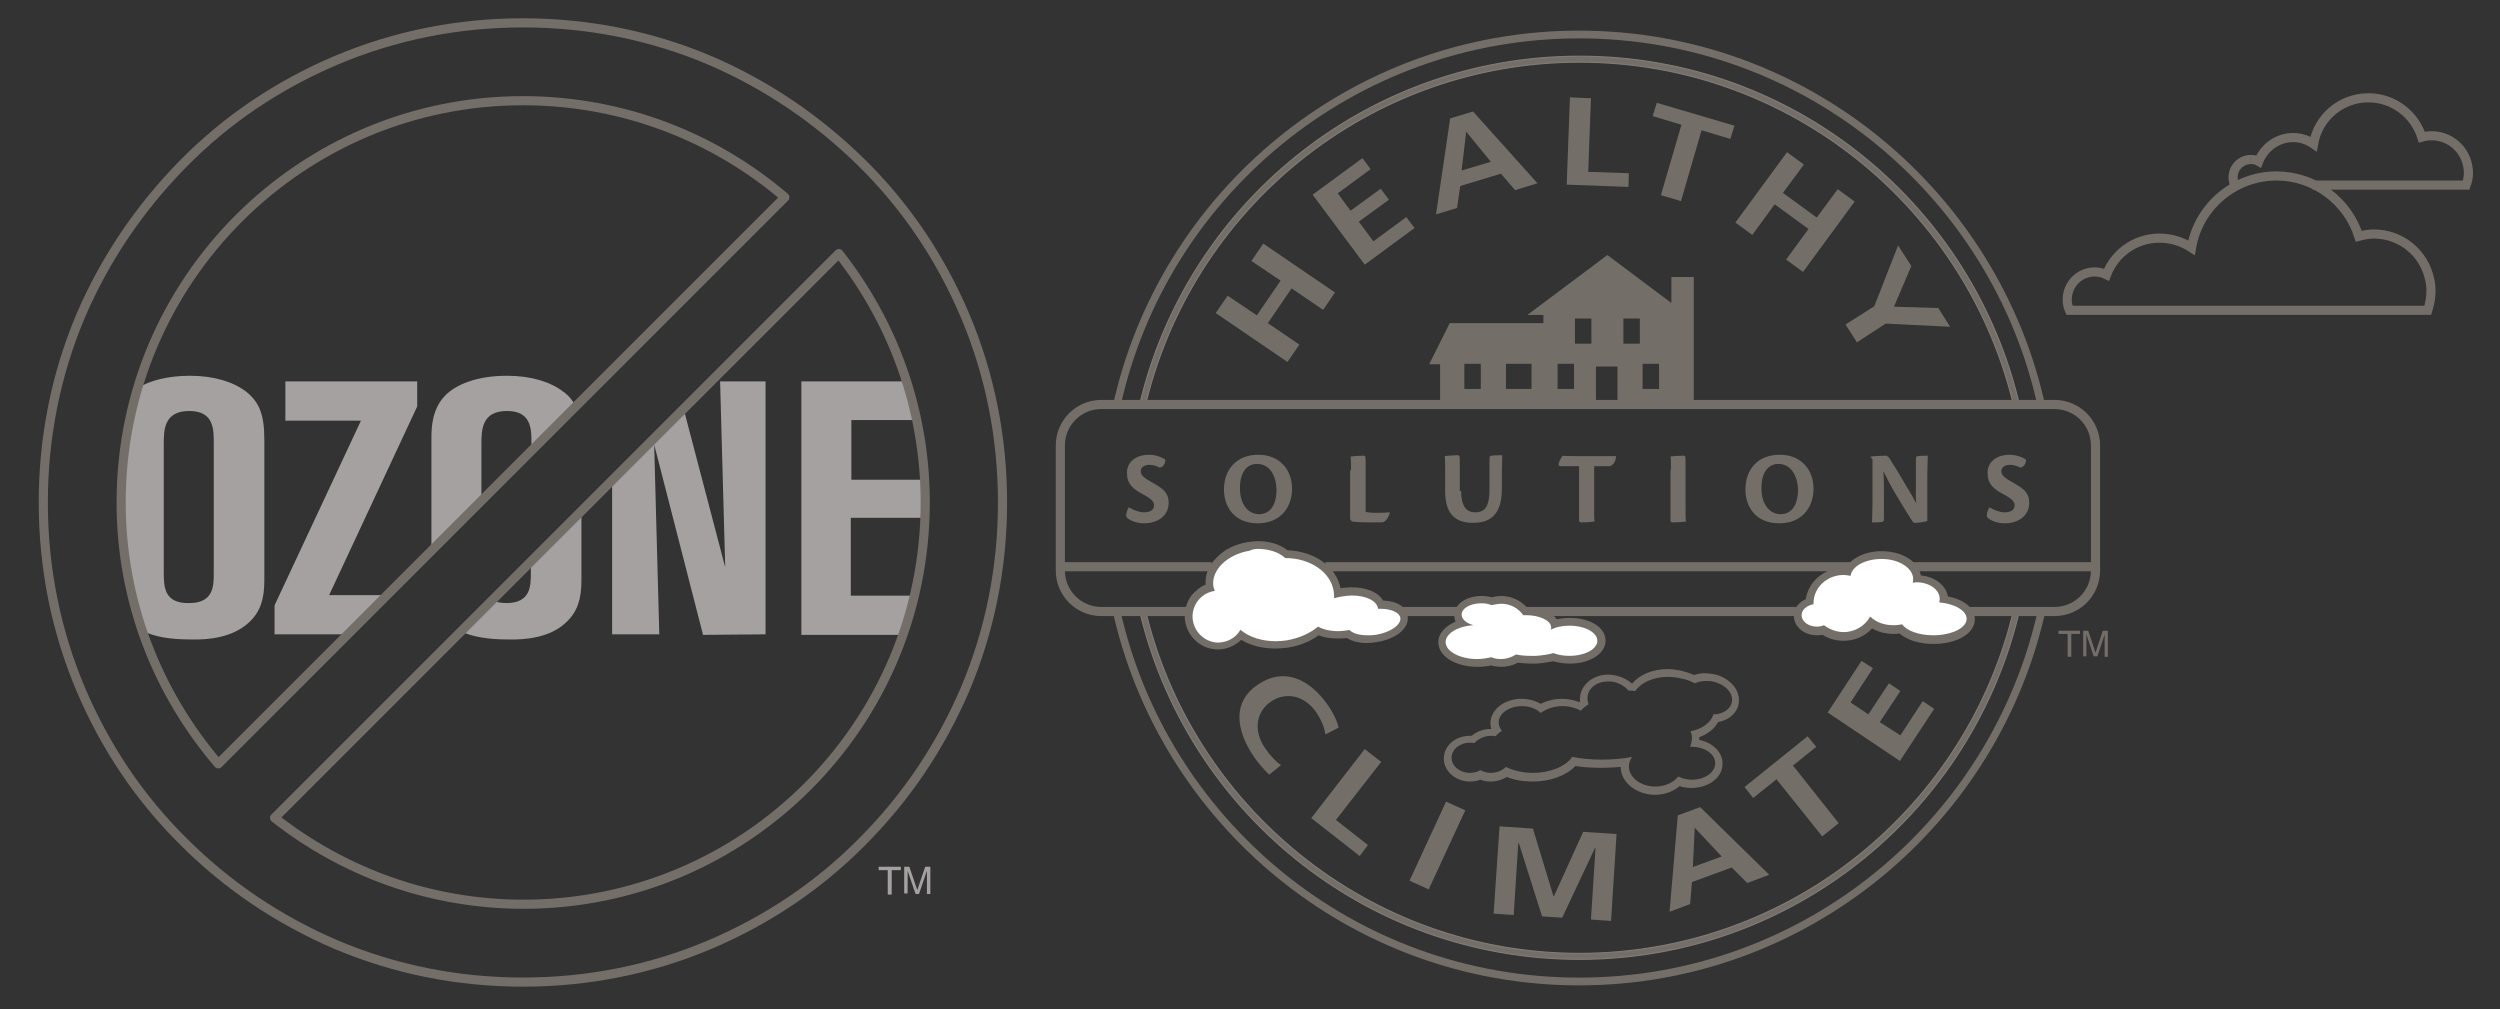 <?xml version="1.0" encoding="iso-8859-1"?>
<!-- Generator: Adobe Illustrator 26.2.1, SVG Export Plug-In . SVG Version: 6.00 Build 0)  -->
<svg version="1.1" id="Layer_2_00000134949636496866140830000005772617208071702702_"
	 xmlns="http://www.w3.org/2000/svg" xmlns:xlink="http://www.w3.org/1999/xlink" x="0px" y="0px" viewBox="0 0 547 220.8"
	 style="enable-background:new 0 0 547 220.8;" xml:space="preserve">
<rect x="0" y="0" width="547" height="220.8" fill="#333333" stroke="none"/>
<g>
	<path style="fill:none;" d="M46.771,125.484V96.888c0-2.858,0-6.965-5.347-6.965c-5.595,0-5.595,4.229-5.595,7.335v27.978
		c0,3.107,0.125,6.715,5.595,6.715C46.771,132.076,46.771,128.218,46.771,125.484z"/>
	<path style="fill:none;" d="M110.805,132.076c5.346,0,5.346-3.857,5.346-6.467v-2.611l-8.577,8.58
		C108.444,131.826,109.438,132.076,110.805,132.076z"/>
	<path style="fill:none;" d="M116.278,96.888c0-2.858,0-6.965-5.349-6.965c-5.595,0-5.595,4.229-5.595,7.335v12.312l10.943-10.943
		L116.278,96.888L116.278,96.888z"/>
	<g>
		<path style="fill:#A5A1A0;" d="M54.605,136.054c2.362-2.238,3.233-4.975,3.233-9.078V96.265c0-5.347-0.996-8.207-3.979-10.567
			c-2.736-2.113-6.963-3.481-12.31-3.481c-4.973,0-8.828,1.116-11.315,2.609c-2.361,7.957-3.604,16.414-3.604,25.116
			c0,9.822,1.614,19.273,4.6,28.102c2.486,1.242,5.842,1.867,10.446,1.867C45.529,140.031,51,139.537,54.605,136.054z
			 M35.829,125.236V97.258c0-3.106,0-7.335,5.595-7.335c5.347,0,5.347,3.979,5.347,6.965v28.596c0,2.611,0,6.467-5.347,6.467
			C35.954,132.076,35.829,128.468,35.829,125.236z"/>
	</g>
	<g>
		<polygon style="fill:#A5A1A0;" points="91.284,88.929 91.284,83.456 62.437,83.456 62.437,92.039 78.978,92.039 60.075,132.447 
			60.075,138.789 76.116,138.789 84.697,130.21 72.013,130.21 		"/>
	</g>
	<g>
		<path style="fill:#A5A1A0;" d="M105.335,97.258c0-3.106,0-7.335,5.595-7.335c5.349,0,5.349,3.979,5.349,6.965v1.739l9.695-9.698
			c-0.621-1.245-1.492-2.36-2.733-3.231c-2.737-2.113-6.962-3.481-12.311-3.481c-6.714,0-11.191,1.986-13.427,4.229
			c-2.985,2.982-3.107,7.087-3.107,9.447v24.493l10.939-10.939V97.258L105.335,97.258z"/>
	</g>
	<g>
		<path style="fill:#A5A1A0;" d="M123.985,136.054c2.361-2.238,3.232-4.975,3.232-9.078v-15.168l-11.067,11.065v2.611
			c0,2.611,0,6.467-5.346,6.467c-1.366,0-2.36-0.25-3.104-0.623l-6.841,6.84c2.485,1.117,5.719,1.742,10.193,1.742
			C114.908,140.031,120.503,139.537,123.985,136.054z"/>
	</g>
	<g>
		<polygon style="fill:#A5A1A0;" points="144.253,138.789 143.131,97.258 153.826,138.912 167.505,138.789 167.505,83.456 
			157.558,83.456 158.676,124.117 149.598,89.551 133.932,105.095 133.932,138.789 		"/>
	</g>
	<g>
		<path style="fill:#A5A1A0;" d="M186.153,130.333V113.3h16.165c0-1.119,0.123-2.24,0.123-3.232c0-1.742-0.123-3.483-0.123-5.1
			h-16.042V91.911h14.302c-0.623-2.858-1.369-5.719-2.238-8.455h-23.003v55.456h22.253c0.998-2.734,1.742-5.594,2.487-8.578h-13.924
			V130.333z"/>
	</g>
</g>
<g>
	<polygon style="fill:#A5A1A0;" points="197.097,189.642 197.097,190.39 195.104,190.39 195.104,195.734 194.237,195.734 
		194.237,190.39 192.247,190.39 192.247,189.642 	"/>
	<path style="fill:#A5A1A0;" d="M197.842,189.642h1.12l1.737,5.1l1.742-5.1h1.12v5.969h-0.746v-3.607c0-0.123,0-0.371,0-0.621
		c0-0.248,0-0.623,0-0.869l-1.739,5.098h-0.747l-1.741-5.098v0.123c0,0.123,0,0.373,0,0.623s0,0.496,0,0.621v3.605h-0.746V189.642
		L197.842,189.642z"/>
</g>
<path style="fill:none;stroke:#746E68;stroke-width:2;stroke-linecap:round;stroke-linejoin:round;stroke-miterlimit:10;" d="
	M114.412,5c-14.175,0-27.977,2.736-40.907,8.208c-12.557,5.346-23.748,12.806-33.324,22.505
	C30.608,45.412,23.024,56.6,17.676,69.034c-5.471,12.931-8.204,26.734-8.204,40.907c0,14.176,2.733,27.979,8.204,40.906
	c5.348,12.562,12.809,23.75,22.505,33.324c9.699,9.697,20.892,17.158,33.324,22.506c12.93,5.473,26.732,8.205,40.907,8.205
	c14.174,0,27.977-2.732,40.904-8.205c12.56-5.348,23.752-12.809,33.324-22.506c9.699-9.699,17.16-20.889,22.505-33.324
	c5.471-12.928,8.206-26.73,8.206-40.906c0-14.172-2.735-27.976-8.206-40.907c-5.345-12.556-12.806-23.749-22.505-33.321
	c-9.7-9.575-20.89-17.159-33.324-22.505C142.389,7.736,128.586,5,114.412,5L114.412,5z M171.73,43.173L47.766,167.136
	c-13.18-15.416-21.261-35.311-21.261-57.195c0-48.614,39.416-87.907,87.907-87.907C136.296,22.034,156.312,29.993,171.73,43.173z
	 M202.441,109.941c0,48.617-39.414,87.906-87.906,87.906c-20.517,0-39.415-7.088-54.46-18.896L183.542,55.482
	C195.356,70.527,202.441,89.427,202.441,109.941z"/>
<g id="Layer_1_1_">
	<g>
		<g>
			<path style="fill:#746E68;" d="M370.6,60.5v27.8h-17.2h-38.3v-8.6h-2.4l4.499-9h20.5v-1.8h-3.5l17.5-13.1l14,10.5v-5.7h4.9v-0.1
				H370.6z M353.9,80.2h-4.701v8.1h4.701V80.2z M335.1,79.6h-5.6v5.5h5.6V79.6z M344.4,79.6h-3.6v5.5h3.6V79.6z M324,79.6h-3.6v5.5
				h3.6V79.6z M363,79.6h-3.6v5.5h3.6V79.6z M348.199,69.7h-3.6v5.5h3.6V69.7z M358.801,69.7h-3.602v5.5h3.602V69.7z"/>
		</g>
		<g>
			<path style="fill:#746E68;" d="M345.5,213.9c-49.3,0-90.4-34.699-100.5-80.9h-1.699c10.1,47.1,52.1,82.6,102.199,82.6
				s92.1-35.5,102.199-82.6H446C435.9,179.3,394.699,213.9,345.5,213.9z"/>
			<path style="fill:#746E68;" d="M345.5,6.7c-50.1,0-92,35.4-102.1,82.5h1.7c10-46.2,51.201-80.8,100.4-80.8S435.9,43,445.9,89.2
				h1.699C437.5,42.1,395.6,6.7,345.5,6.7z"/>
			<path style="fill:#746E68;stroke:#807B76;stroke-width:0.25;" d="M345.6,13.6c46.301,0,85.1,32.4,95.1,75.6h1.301
				c-10-44-49.301-76.9-96.4-76.9c-47,0-86.399,32.9-96.399,76.9h1.3C260.5,45.9,299.301,13.6,345.6,13.6z"/>
			<path style="fill:#746E68;stroke:#807B76;stroke-width:0.25;" d="M345.6,209.9c47,0,86.4-32.9,96.4-76.9h-1.301
				c-10,43.301-48.799,75.6-95.1,75.6c-46.299,0-85.1-32.398-95.1-75.6h-1.3C259.2,177,298.5,209.9,345.6,209.9z"/>
		</g>
		<polygon style="fill:#746E68;" points="455.1,138 455.1,138.701 453.199,138.701 453.199,143.701 452.4,143.701 452.4,138.701 
			450.4,138.701 450.4,138 		"/>
		<path style="fill:#746E68;" d="M455.801,138h1.1l1.6,4.801L460.1,138h1.1v5.701h-0.7v-3.4c0-0.1,0-0.301,0-0.6
			c0-0.301,0-0.602,0-0.9l-1.6,4.799h-0.8l-1.6-4.799V139c0,0.1,0,0.4,0,0.6c0,0.301,0,0.5,0,0.602v3.398h-0.699V138L455.801,138z"
			/>
		<path style="fill:#746E68;" d="M364.9,148.099c0.9,0,1.799,0.102,2.699,0.301c1.201,0.199,2.301,0.6,3.201,1.1
			c0.699-0.299,1.6-0.5,2.5-0.5c0.5,0,0.898,0,1.398,0.1c2.801,0.602,4.701,2.602,4.201,4.602c-0.301,1.5-2,2.6-4,2.6
			c-0.6,1.9-2.5,3.199-5,3.699c0.199,0.5,0.299,1,0.299,1.5c0,0.701-0.199,1.301-0.398,1.9c0.1,0,0.299,0,0.398,0
			c2.801,0,5.102,1.6,5.102,3.6s-2.301,3.6-5.102,3.6c-1.1,0-2.199-0.299-3-0.699c-1,1.301-2.898,2.199-5,2.199
			c-3.199,0-5.799-2-5.799-4.398c0-0.801,0.299-1.5,0.699-2.102c-1.9,0.4-4.1,0.602-6.6,0.602c-2.4,0-4.6-0.201-6.5-0.602
			c-1.301,2-4.699,3.5-8.6,3.5c-2.201,0-4.301-0.5-5.9-1.299c-0.801,0.799-2,1.299-3.301,1.299c-0.799,0-1.6-0.199-2.299-0.6
			c-0.6,0.4-1.4,0.6-2.301,0.6c-2.199,0-4-1.5-4-3.299c0-1.801,1.801-3.301,4-3.301c0.301,0,0.701,0,1,0.1
			c0.801-0.898,2.1-1.6,3.6-1.6c0.301,0,0.701,0,1,0.1c0.4-0.398,0.801-0.799,1.4-1.199c-0.4-0.5-0.699-1.199-0.699-1.801
			c0-2,2.299-3.6,5.1-3.6c1.699,0,3.199,0.6,4.1,1.5c1.201-0.9,2.9-1.5,4.801-1.5c1.5,0,2.9,0.4,4,1c0.4-0.5,1-1,1.699-1.4
			c-0.299-0.6-0.299-1.299-0.199-2c0.4-1.799,2.199-3,4.4-3c0.398,0,0.799,0,1.299,0.102c1.301,0.299,2.5,1,3.201,1.898l0,0
			c0.5,0,0.898,0,1.398,0.102h0.102C359,149.4,361.699,148.099,364.9,148.099 M364.9,146.4v1.699V146.4
			c-3.301,0-6.201,1.199-7.801,3.199c-1-0.898-2.199-1.5-3.6-1.799c-0.5-0.1-1.1-0.201-1.6-0.201c-3,0-5.5,1.801-6.1,4.301
			c-0.102,0.5-0.102,1-0.102,1.6c-0.1,0-0.1,0.1-0.199,0.1c-1.1-0.398-2.4-0.699-3.699-0.699c-1.701,0-3.301,0.4-4.701,1.1
			c-1.199-0.699-2.6-1.1-4.199-1.1c-3.801,0-6.801,2.4-6.801,5.4c0,0.4,0.1,0.799,0.201,1.199h-0.102c-1.6,0-3,0.5-4.199,1.5
			c-0.1,0-0.301,0-0.4,0c-3.199,0-5.699,2.201-5.699,5c0,2.701,2.6,5,5.699,5c0.801,0,1.6-0.1,2.301-0.4
			c0.699,0.301,1.5,0.4,2.299,0.4c1.301,0,2.5-0.4,3.5-1c1.701,0.701,3.602,1,5.701,1c3.799,0,7.299-1.299,9.299-3.4
			c1.801,0.301,3.801,0.4,5.801,0.4c1.4,0,2.801-0.1,4.1-0.199c0,3.299,3.4,6.1,7.5,6.1c2.1,0,4-0.699,5.4-1.9
			c0.801,0.301,1.699,0.4,2.6,0.4c3.801,0,6.801-2.301,6.801-5.301c0-2.5-2.1-4.6-5.1-5.199c0-0.1,0-0.199,0-0.301
			c0-0.1,0-0.199,0-0.299c1.898-0.701,3.299-1.801,4.1-3.301c2.299-0.4,4.1-1.9,4.5-3.9c0.299-1.5-0.201-3.1-1.301-4.299
			c-1-1.1-2.5-2-4.199-2.301c-0.6-0.1-1.201-0.199-1.801-0.199c-0.799,0-1.699,0.1-2.4,0.4c-0.898-0.4-1.898-0.701-3-1
			C366.9,146.599,365.9,146.4,364.9,146.4L364.9,146.4z"/>
		<g>
			<path style="fill:#746E68;" d="M251.5,99.5c1.301,0,2.9,0.6,3.5,1.1c0,0.6-0.4,1.7-1.3,1.7c-0.5-0.3-1.5-0.6-2.2-0.6
				c-1.199,0-1.9,0.6-1.9,1.4c0,0.9,0.701,1.5,2.9,2.7c1.9,1.1,3.2,2,3.2,4.2c0,3-2.601,4.5-5.3,4.5c-1.6,0-2.801-0.5-3.4-0.9
				c-0.5-0.299-0.6-0.6-0.6-0.898c0-0.5,0.4-1.5,0.6-1.701c0.801,0.5,2.2,1.101,3.301,1.101c1.299,0,2.199-0.5,2.199-1.5
				c0-0.8-0.4-1.4-2.699-2.6c-2.701-1.4-3.201-2.9-3.201-4.3C246.4,102,247.6,99.5,251.5,99.5L251.5,99.5z"/>
			<path style="fill:#746E68;" d="M275.301,99.5c4.799,0,7.399,3.4,7.399,7.4c0,4.2-2.601,7.6-7.5,7.6
				c-5.3,0-7.399-3.799-7.399-7.399C267.801,102.7,270.6,99.5,275.301,99.5L275.301,99.5z M275,101.5c-2,0-3.699,1.6-3.699,5.3
				c0,3.7,1.899,5.7,4.199,5.7c2.4,0,3.801-2,3.801-5.399C279.2,104,277.801,101.5,275,101.5L275,101.5z"/>
			<path style="fill:#746E68;" d="M295.6,102.9c0-1.5,0-2.5-0.1-3c0.6-0.1,1.801-0.2,2.801-0.2c0.5,0,0.5,0.3,0.5,1.4V112
				c0.399,0.101,1.1,0.201,1.799,0.201c0.9,0,2.301,0,3.5-0.101l0,0c-0.199,0.999-0.699,1.7-1.299,2.101c-0.301,0.1-1.101,0.1-3,0.1
				c-1.9,0-3.5-0.1-4-0.201l-0.4-0.5v-10.7H295.6z"/>
			<path style="fill:#746E68;" d="M319.699,107.4c0,4,1.602,4.7,3.102,4.7c1.699,0,3.1-0.8,3.1-4.9v-6.9c0-0.5,0.199-0.6,0.5-0.6
				c0.699-0.1,1.9-0.1,2.299-0.1c0,0.9-0.1,2.3-0.1,4.2v3.3c0,6.3-3.4,7.3-6.299,7.3c-4.102,0-6.102-2.199-6.102-6.9v-4.7
				c0-1.5,0-2.5-0.1-3c0.5-0.1,2.301-0.2,2.801-0.2s0.5,0.3,0.5,1.4v6.4C319.4,107.4,319.699,107.4,319.699,107.4z"/>
			<path style="fill:#746E68;" d="M345.5,102h-4c-0.4,0-0.6-0.2-0.4-0.8c0.301-0.8,0.6-1.2,0.801-1.5c0.4,0.1,1.1,0.1,3.299,0.1h8.4
				c-0.1,1.5-0.799,2-1.4,2.2h-3.398v9.3c0,1.6,0,2.299,0.1,2.799c-0.701,0.102-1.701,0.201-2.801,0.201c-0.4,0-0.6-0.1-0.6-0.4V102
				H345.5z"/>
			<path style="fill:#746E68;" d="M365.6,102.8c0-1.5,0-2.5-0.1-2.9c0.5-0.1,2.301-0.2,2.801-0.2s0.5,0.2,0.5,1.3v10.3
				c0,1.6,0,2.4,0.1,2.799c-0.4,0.102-2.201,0.201-2.801,0.201c-0.4,0-0.6-0.1-0.6-0.5v-11C365.5,102.8,365.6,102.8,365.6,102.8z"/>
			<path style="fill:#746E68;" d="M389.4,99.5c4.799,0,7.4,3.4,7.4,7.4c0,4.2-2.602,7.6-7.5,7.6c-5.301,0-7.4-3.799-7.4-7.399
				C381.9,102.7,384.6,99.5,389.4,99.5L389.4,99.5z M389.1,101.5c-2,0-3.699,1.6-3.699,5.3c0,3.7,1.9,5.7,4.199,5.7
				c2.4,0,3.801-2,3.801-5.399C393.301,104,391.801,101.5,389.1,101.5L389.1,101.5z"/>
			<path style="fill:#746E68;" d="M409.301,100v-0.1c0.5-0.1,2.799-0.2,3.299-0.2c0.301,0,0.4,0.2,0.701,0.4
				c0.699,1.1,2.398,3.8,3.699,6.1c1,1.6,1.699,2.8,2.301,4c-0.201-1.5-0.102-2.2-0.102-3.4v-6.4c0-0.5,0.201-0.6,0.5-0.6
				c0.701-0.1,1.602-0.1,2.102-0.1c0,1-0.102,2.3-0.102,4.2V114c-0.199,0.1-1.799,0.4-2.6,0.4c-0.299,0-0.5-0.1-0.699-0.4
				c-1-1.5-1.701-2.699-3.4-5.5c-1.4-2.3-2-3.6-2.9-5.4c0.1,2.1,0.1,3.3,0.1,4.5v5.999c0,0.5-0.1,0.5-0.5,0.602
				c-0.398,0.1-1.299,0.1-2.1,0.1c0-0.9,0.1-2.2,0.1-4.2v-9.6L409.301,100z"/>
			<path style="fill:#746E68;" d="M439.801,99.5c1.299,0,2.898,0.6,3.5,1.1c0,0.6-0.4,1.7-1.301,1.7c-0.5-0.3-1.5-0.6-2.199-0.6
				c-1.201,0-1.9,0.6-1.9,1.4c0,0.9,0.699,1.5,2.9,2.7c1.898,1.1,3.199,2,3.199,4.2c0,3-2.6,4.5-5.301,4.5
				c-1.6,0-2.799-0.5-3.398-0.9c-0.5-0.299-0.602-0.6-0.602-0.898c0-0.5,0.4-1.5,0.602-1.701c0.799,0.5,2.199,1.101,3.299,1.101
				c1.301,0,2.201-0.5,2.201-1.5c0-0.8-0.4-1.4-2.701-2.6c-2.699-1.4-3.199-2.9-3.199-4.3C434.699,102,435.9,99.5,439.801,99.5
				L439.801,99.5z"/>
		</g>
		<g>
			<g>
				<path style="fill:#746E68;" d="M277.7,169.5c-1.2-1.199-2.399-2.5-3.399-4c-4.101-6.1-4.5-12.1,0.899-15.699
					c5.399-3.701,11.101-1.701,15.5,4.699c0.8,1.201,1.8,3,2.2,4.701l-2.9,1.5c-0.3-1.9-1-3.301-1.9-4.701
					c-2.6-3.9-6.799-4.699-10-2.5c-3.199,2.201-4,6.201-1.299,10.201c1,1.5,2.5,3.1,3.5,3.699L277.7,169.5z"/>
			</g>
			<g>
				<path style="fill:#746E68;" d="M298.6,163.9l3.601,2.801l-9.899,12.699l7,5.5l-1.801,2.4L286.9,179L298.6,163.9z"/>
			</g>
			<g>
				<path style="fill:#746E68;" d="M316.4,175.4l4.199,1.9l-8,17.299l-4.199-1.898L316.4,175.4z"/>
			</g>
			<g>
				<path style="fill:#746E68;" d="M328.1,180.8l7.301,0.5l4.5,14.799h0.1l6.4-14.1l7.299,0.5l-1.199,19l-4.4-0.299l1-15.701h-0.1
					l-7.199,15.301l-4.4-0.301l-5.1-16.1l-0.102,0.1l-1,15.701l-4.398-0.301L328.1,180.8z"/>
			</g>
			<g>
				<path style="fill:#746E68;" d="M367.1,178.4l4.9-1.801l15.1,14.801l-4.799,1.801l-3.4-3.4L370.199,193l-0.398,4.801l-4.5,1.699
					L367.1,178.4z M370.801,181.099L370.801,181.099l-0.4,8.602l6.299-2.301L370.801,181.099z"/>
			</g>
			<g>
				<path style="fill:#746E68;" d="M388.699,170.5l-5.1,4.1l-1.9-2.398L395.5,161.1l1.9,2.301l-5.1,4.1l10,12.6l-3.602,2.9
					L388.699,170.5z"/>
			</g>
			<g>
				<path style="fill:#746E68;" d="M399.9,155.9l7.4-11.301l2.5,1.602l-4.9,7.5l3.9,2.6l4.5-6.801l2.5,1.701L411.3,158l4.5,2.9
					l4.898-7.5l2.5,1.699l-7.5,11.4L399.9,155.9z"/>
			</g>
		</g>
		<g>
			<g>
				<path style="fill:#746E68;" d="M266,68.5l2.6-3.8L275,69l5.2-7.6l-6.399-4.3l2.6-3.8L292.1,64l-2.6,3.8l-6.9-4.7l-5.199,7.6
					l6.9,4.7l-2.601,3.8L266,68.5z"/>
			</g>
			<g>
				<path style="fill:#746E68;" d="M287.2,42.6l10.899-8L299.9,37l-7.2,5.3l2.8,3.8l6.6-4.8l1.801,2.4l-6.6,4.8l3.199,4.3l7.2-5.3
					l1.8,2.4l-10.9,8L287.2,42.6z"/>
			</g>
			<g>
				<path style="fill:#746E68;" d="M317.301,25.9l5-1.5l14.1,15.7l-4.9,1.5l-3.1-3.6l-8.9,2.7l-0.699,4.8l-4.601,1.4L317.301,25.9z
					 M320.801,28.8L320.801,28.8l-1,8.5l6.398-1.9L320.801,28.8z"/>
			</g>
			<g>
				<path style="fill:#746E68;" d="M343.5,21.3l4.6,0.2l-0.6,16.1l8.9,0.3l-0.1,3l-13.5-0.5L343.5,21.3z"/>
			</g>
			<g>
				<path style="fill:#746E68;" d="M367.9,27.3l-6.301-1.9l0.9-2.9l17,5l-0.9,2.9l-6.299-1.9L367.8,44l-4.4-1.3L367.9,27.3z"/>
			</g>
			<g>
				<path style="fill:#746E68;" d="M391,33.3l3.699,2.7l-4.6,6.2l7.4,5.4l4.6-6.2l3.701,2.7l-11.3,15.4l-3.699-2.7l4.898-6.7
					l-7.398-5.4l-4.9,6.7l-3.701-2.7L391,33.3z"/>
			</g>
			<g>
				<path style="fill:#746E68;" d="M410.1,67l5.201-13.3l2.898,4.5l-3.799,8.9l9.7,0.3l2.6,4.1l-14.1-0.7l-6.299,4.1l-2.5-3.9
					L410.1,67z"/>
			</g>
		</g>
		<path style="fill:#807B76;" d="M326.6,131.4c0.201,0,0.301-0.1,0.5-0.1h-1C326.199,131.3,326.4,131.4,326.6,131.4z"/>
		<path style="fill:none;stroke:#746E68;stroke-width:2;stroke-miterlimit:10;" d="M458.5,124.8c0,5-4,9-9,9H241c-5,0-9-4-9-9V97.5
			c0-5,4-9,9-9h208.5c5,0,9,4,9,9V124.8z"/>
		<line style="fill:none;stroke:#746E68;stroke-width:2;stroke-miterlimit:10;" x1="232.2" y1="124" x2="265.1" y2="124"/>
		<line style="fill:none;stroke:#746E68;stroke-width:2;stroke-miterlimit:10;" x1="290" y1="124" x2="404.801" y2="124"/>
		<line style="fill:none;stroke:#746E68;stroke-width:2;stroke-miterlimit:10;" x1="418.4" y1="124" x2="458.801" y2="124"/>
		<path style="fill:#746E68;" d="M328.5,130.4c-0.699,0-1.4,0.1-2.1,0.301c-0.701-0.201-1.5-0.301-2.201-0.301
			c-3.398,0-6,1.801-6,4.199c0,0.5,0.102,1,0.301,1.4c-2.301,1-3.8,2.6-3.8,4.5c0,3.1,3.7,5.4,8.601,5.4c1,0,2-0.1,3-0.301
			c0.699,0.201,1.398,0.301,2.199,0.301c1.301,0,2.5-0.301,3.6-0.9c0.9,0.1,1.9,0.201,2.9,0.201c0.4,0,0.801,0,1.199,0
			c1.301-0.102,2.5-0.301,3.701-0.5c1.1,0.299,2.299,0.5,3.6,0.5c4.4,0,7.801-2.201,7.801-5c0-2.9-3.301-5-7.801-5
			c-1,0-2,0.1-2.9,0.299c-1-1.6-3.4-2.6-6.5-2.6C332.6,131.3,330.6,130.4,328.5,130.4L328.5,130.4z"/>
		<path style="fill:#746E68;" d="M411.699,120.599c-3.6,0-6.6,1.5-7.898,3.701c-0.201,0-0.301,0-0.5,0
			c-4.201,0-7.602,2.9-8.201,6.799c-1.6,0.701-2.6,2.102-2.6,3.701c0,2.299,2.199,4.199,5,4.199c0.4,0,0.801,0,1.301-0.1
			c1.398,0.9,2.898,1.301,4.6,1.301c2.4,0,4.699-1,6.199-2.701c1.4,0.801,3,1.201,4.701,1.201c0.398,0,0.898,0,1.299-0.102
			c1.6,1.4,4.301,2.301,7.5,2.301c5.1,0,9-2.301,9-5.4c0-2.4-2.299-4.299-5.9-5c-0.398-2.4-2.799-4.299-5.898-4.6
			C419.6,122.701,416.1,120.599,411.699,120.599L411.699,120.599z"/>
		<path style="fill:#746E68;" d="M275.2,118.4L275.2,118.4c-0.7,0-1.399,0.1-2.101,0.199c-2.699,0.4-5.199,1.602-6.899,3.4
			c-1.7,1.701-2.601,3.801-2.399,5.9c-1.201,0.5-2.301,1.4-3.201,2.5c-1.1,1.6-1.6,3.5-1.299,5.5c0.6,3.6,3.6,6.199,7.199,6.199
			c0.4,0,0.801,0,1.1-0.1c1.5-0.199,2.9-1,4-2c2.101,1.301,4.701,1.9,7.5,1.9c0.9,0,1.801-0.1,2.701-0.199
			c2.5-0.4,4.799-1.301,6.699-2.701c1.2,0.5,2.6,0.701,4.2,0.701c0.7,0,1.3,0,2-0.102c1.101,0.701,2.601,1.102,4.399,1.102
			c0.701,0,1.4-0.102,2.101-0.201c4.399-0.699,7.2-3.1,6.8-5.699c-0.3-2-2.3-3.301-5.4-3.4c-1-1.801-3.6-2.9-6.899-2.9
			c-0.8,0-1.601,0.1-2.399,0.201c-0.9-4.701-5.701-8.102-11.601-8.301C280.1,119.099,277.7,118.4,275.2,118.4L275.2,118.4z"/>
		<path style="fill:#FFFFFF;" d="M275.2,120.099c2.399,0,4.601,0.701,6,2c5.399,0,9.899,3,10.601,7.201c0.1,0.5,0.1,1,0.1,1.6
			c0.6-0.199,1.199-0.301,1.8-0.4c0.7-0.1,1.399-0.199,2.101-0.199c3,0,5.399,1.1,5.699,2.799v0.102c0.2,0,0.301,0,0.5,0
			c2.4,0,4.2,0.799,4.4,2c0.199,1.5-2.2,3.199-5.4,3.699c-0.6,0.1-1.199,0.1-1.8,0.1c-1.8,0-3.2-0.4-4-1.199
			c-0.101,0-0.2,0.1-0.3,0.1c-0.7,0.1-1.4,0.199-2.1,0.199c-1.801,0-3.4-0.398-4.4-1c-1.801,1.5-4.1,2.5-6.801,3
			c-0.799,0.102-1.6,0.201-2.399,0.201c-3.101,0-5.899-0.9-7.8-2.5c-0.801,1.4-2.2,2.4-3.9,2.699c-0.3,0-0.6,0.1-0.9,0.1
			c-2.699,0-5.1-2-5.6-4.799c-0.5-3.1,1.6-6,4.7-6.5h0.101c-0.101-0.301-0.201-0.6-0.301-0.9c-0.6-3.6,3-7.1,7.9-7.9
			C274,120.201,274.6,120.099,275.2,120.099"/>
		<path style="fill:#FFFFFF;" d="M328.5,132.099c2,0,3.699,1,4.801,2.5c0.199,0,0.398,0,0.6,0c3,0,5.5,1.201,5.5,2.701
			c0,0.199,0,0.299-0.1,0.5c1.1-0.6,2.5-0.9,4.1-0.9c3.4,0,6.1,1.5,6.1,3.301c0,1.799-2.699,3.299-6.1,3.299
			c-1.301,0-2.5-0.199-3.5-0.6c-1.1,0.301-2.4,0.5-3.801,0.6c-0.4,0-0.799,0-1.199,0c-1.201,0-2.301-0.1-3.201-0.299
			c-0.898,0.6-2.1,1-3.299,1c-0.701,0-1.4-0.102-2.1-0.4c-0.9,0.199-2,0.4-3.102,0.4c-3.799,0-6.898-1.701-6.898-3.701
			c0-1.9,2.699-3.5,6.1-3.699c-1.5-0.4-2.6-1.301-2.6-2.301c0-1.4,1.898-2.5,4.299-2.5c0.801,0,1.6,0.1,2.201,0.4
			C327.1,132.3,327.699,132.099,328.5,132.099"/>
		<path style="fill:#FFFFFF;" d="M411.699,122.3c3.801,0,6.9,2,6.9,4.4c0,0.299,0,0.5-0.1,0.799c0.301,0,0.6-0.1,0.801-0.1
			c2.799,0,5.1,1.6,5.1,3.6c0,0.301,0,0.5-0.1,0.801c3.398,0.299,6,1.799,6,3.6c0,2-3.301,3.6-7.301,3.6c-3.199,0-5.801-1-6.801-2.4
			c-0.6,0.102-1.199,0.201-1.898,0.201c-2.102,0-3.9-0.701-5.102-1.9c-1.1,2-3.299,3.4-5.799,3.4c-1.6,0-3.1-0.6-4.301-1.5
			c-0.5,0.199-1,0.299-1.6,0.299c-1.801,0-3.301-1.1-3.301-2.5c0-1.199,1.102-2.1,2.602-2.398c0-0.102,0-0.102,0-0.201
			c0-3.4,2.898-6.199,6.6-6.199c0.5,0,1,0.1,1.5,0.199C405.199,123.9,408.1,122.3,411.699,122.3"/>
	</g>
</g>
<g id="Layer_2_1_">
	<path style="fill:none;stroke:#746E68;stroke-width:2;stroke-miterlimit:10;" d="M458.301,59.5c0.898,0,1.799,0.2,2.6,0.6
		c1.799-4.7,6.299-8,11.6-8c2.6,0,5,0.8,7,2.1c1.5-8.9,9.301-15.7,18.6-15.7c8.4,0,15.6,5.6,18,13.2c1.1-0.3,2.201-0.5,3.301-0.5
		c6,0,11,4.2,12.199,9.9c0.201,0.8,0.301,1.7,0.301,2.6c0,1.5-0.301,2.9-0.701,4.2h-1H513.9h-6.1h-23.2h-2.1H464h-3.301h-7.898
		c-0.301-0.7-0.5-1.5-0.5-2.3C452.301,62.2,455,59.5,458.301,59.5"/>
	<path style="fill:none;stroke:#746E68;stroke-width:2;stroke-miterlimit:10;" d="M488.9,40.3c-0.201-0.5-0.301-1-0.301-1.5
		c0-2.2,1.801-3.9,3.9-3.9"/>
	<path style="fill:none;stroke:#746E68;stroke-width:2;stroke-miterlimit:10;" d="M492.5,34.9c0.6,0,1.199,0.1,1.699,0.4
		c1.201-3,4.102-5.2,7.5-5.2c1.701,0,3.201,0.5,4.5,1.4c1-5.8,6-10.1,12-10.1c5.5,0,10.102,3.6,11.701,8.6
		c0.699-0.2,1.4-0.3,2.1-0.3c3.9,0,7.1,2.7,7.9,6.4c0.1,0.5,0.199,1.1,0.199,1.7c0,0.9-0.199,1.9-0.5,2.7h-0.6h-10.6h-3.9h-15h-3.5"
		/>
</g>
</svg>
